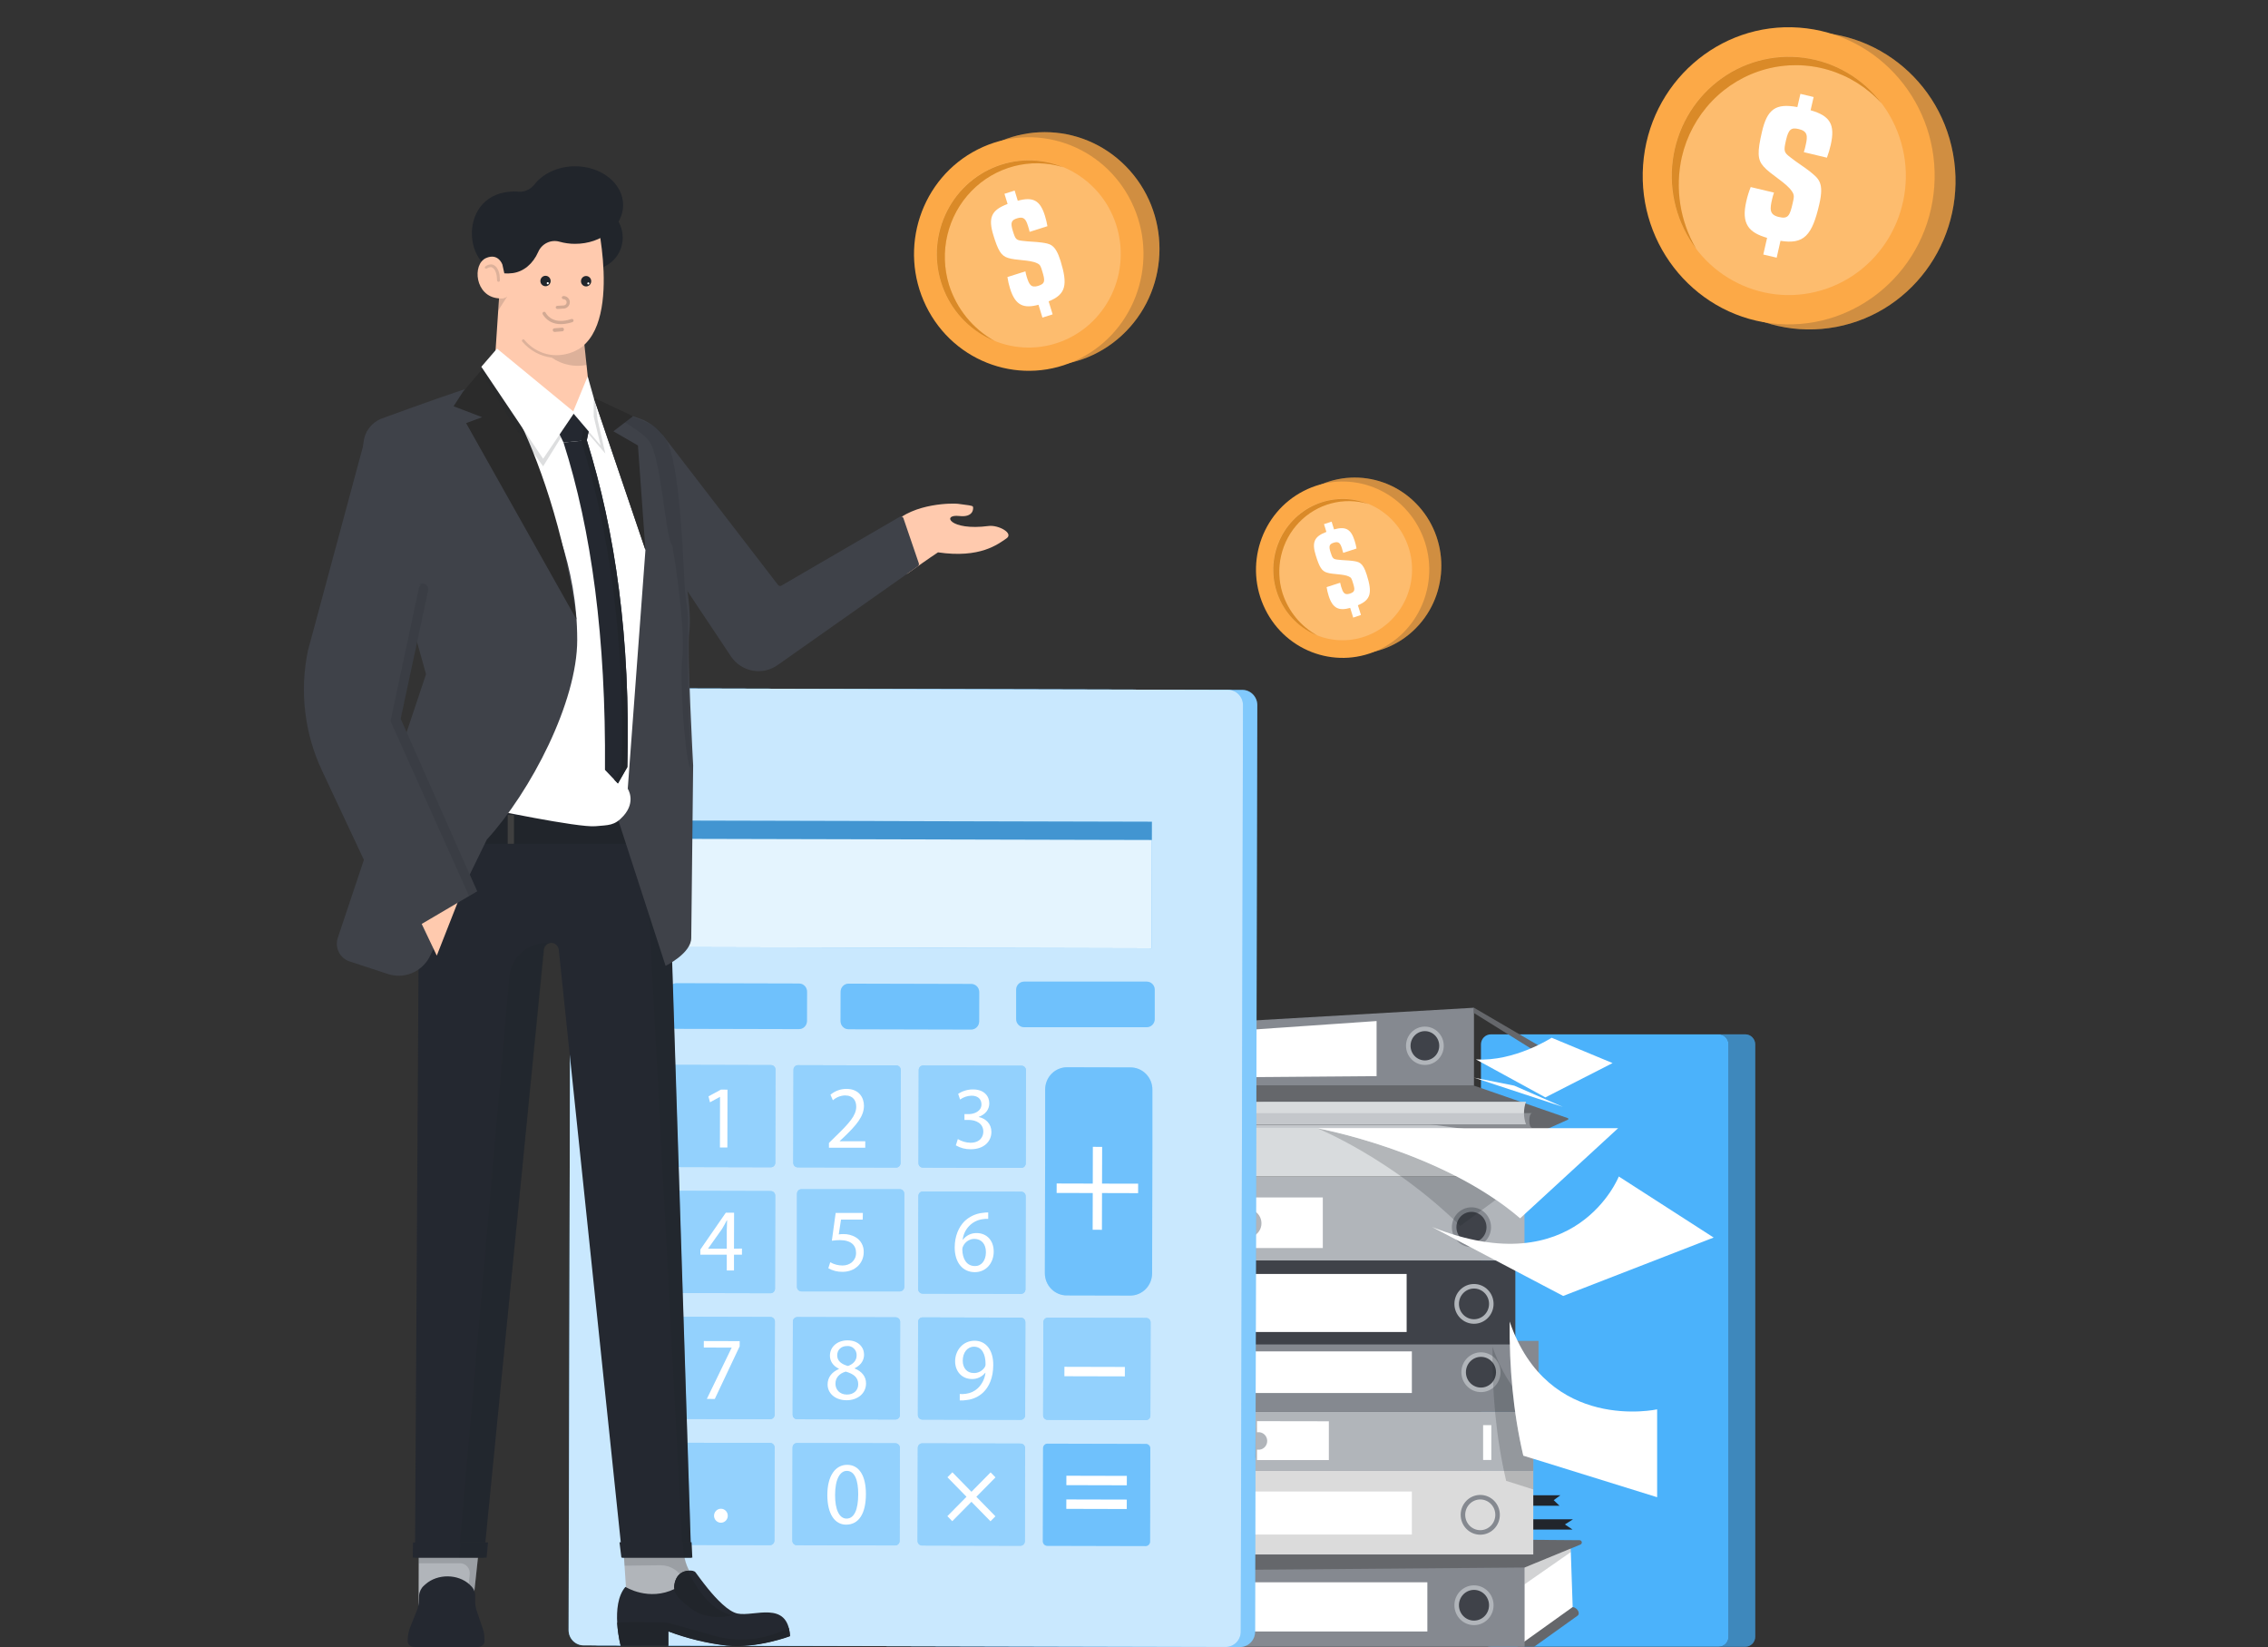 <svg width="500" height="363" viewBox="0 0 500 363" fill="none" xmlns="http://www.w3.org/2000/svg">
<rect x="0" y="0" width="500" height="363" fill="#333333" stroke="none"/>
<g clip-path="url(#clip0)">
<path d="M384.781 227.973H378.902C379.189 227.974 379.471 228.032 379.735 228.145C379.999 228.257 380.239 228.421 380.44 228.628C380.642 228.835 380.801 229.08 380.91 229.35C381.019 229.619 381.074 229.908 381.073 230.199V360.718C381.074 361.01 381.019 361.3 380.91 361.568C380.801 361.838 380.642 362.082 380.44 362.291C380.239 362.495 379.999 362.658 379.735 362.774C379.471 362.884 379.189 362.945 378.902 362.945H384.781C385.068 362.945 385.351 362.884 385.615 362.774C385.879 362.658 386.117 362.495 386.319 362.291C386.521 362.082 386.681 361.838 386.789 361.568C386.898 361.3 386.953 361.01 386.952 360.718V230.199C386.953 229.908 386.898 229.619 386.789 229.35C386.681 229.08 386.521 228.835 386.319 228.628C386.117 228.421 385.879 228.257 385.615 228.145C385.351 228.032 385.068 227.974 384.781 227.973Z" fill="#4BB2FB"/>
<path opacity="0.3" d="M384.781 227.973H378.902C379.189 227.974 379.471 228.032 379.735 228.145C379.999 228.257 380.239 228.421 380.44 228.628C380.642 228.835 380.801 229.08 380.91 229.35C381.019 229.619 381.074 229.908 381.073 230.199V360.718C381.074 361.01 381.019 361.3 380.91 361.568C380.801 361.838 380.642 362.082 380.44 362.291C380.239 362.495 379.999 362.658 379.735 362.774C379.471 362.884 379.189 362.945 378.902 362.945H384.781C385.068 362.945 385.351 362.884 385.615 362.774C385.879 362.658 386.117 362.495 386.319 362.291C386.521 362.082 386.681 361.838 386.789 361.568C386.898 361.3 386.953 361.01 386.952 360.718V230.199C386.953 229.908 386.898 229.619 386.789 229.35C386.681 229.08 386.521 228.835 386.319 228.628C386.117 228.421 385.879 228.257 385.615 228.145C385.351 228.032 385.068 227.974 384.781 227.973Z" fill="#21252B"/>
<path d="M328.657 227.973H378.902C379.189 227.974 379.472 228.032 379.736 228.145C379.999 228.257 380.239 228.421 380.44 228.628C380.642 228.835 380.801 229.08 380.91 229.35C381.019 229.619 381.074 229.908 381.073 230.199V360.718C381.074 361.01 381.019 361.3 380.91 361.568C380.801 361.838 380.642 362.082 380.44 362.291C380.239 362.495 379.999 362.658 379.736 362.774C379.472 362.884 379.189 362.945 378.902 362.945H328.657C328.372 362.945 328.087 362.884 327.825 362.774C327.561 362.658 327.321 362.495 327.12 362.291C326.919 362.082 326.76 361.838 326.651 361.568C326.543 361.3 326.489 361.01 326.49 360.718V230.199C326.489 229.908 326.543 229.619 326.651 229.35C326.76 229.08 326.919 228.835 327.12 228.628C327.321 228.421 327.561 228.257 327.825 228.145C328.087 228.032 328.372 227.974 328.657 227.973Z" fill="#4BB2FB"/>
<path d="M346.247 340.533L346.763 355.741L335.539 362.902L335.384 344.114L346.247 340.533Z" fill="white"/>
<path d="M334.465 362.953L346.71 354.193C347.709 354.309 348.558 355.647 347.696 356.163L338.206 362.953H334.465Z" fill="#65676B"/>
<path d="M336.111 344.639H257.952V362.953H336.111V344.639Z" fill="#858990"/>
<path d="M257.972 344.639L270.64 338.85L348.242 339.46C348.354 339.462 348.463 339.503 348.55 339.578C348.636 339.651 348.695 339.754 348.717 339.867C348.737 339.98 348.719 340.097 348.666 340.197C348.612 340.298 348.526 340.378 348.423 340.422L336.128 345.481L257.972 346.113V344.639Z" fill="#65676B"/>
<path d="M314.672 348.737H262.126V359.582H314.672V348.737Z" fill="white"/>
<path d="M324.954 357.68C327.062 357.68 328.771 355.941 328.771 353.796C328.771 351.652 327.062 349.912 324.954 349.912C322.846 349.912 321.137 351.652 321.137 353.796C321.137 355.941 322.846 357.68 324.954 357.68Z" fill="#3F4249" stroke="#B1B5BA" stroke-miterlimit="10"/>
<path opacity="0.2" d="M336.106 349.181L346.297 342.085V341.29L336.106 345.481V349.181Z" fill="#21252B"/>
<path d="M346.777 334.855L345.001 335.987L346.676 337.119H334.562V334.855H346.777Z" fill="#21252B"/>
<path d="M344.001 329.556L342.527 330.641L343.811 331.872H329.523V329.556H344.001Z" fill="#21252B"/>
<path d="M338.026 324.1H259.891V342.606H338.026V324.1Z" fill="#DBDBDB"/>
<path d="M311.257 328.727H266.03V338.209H311.257V328.727Z" fill="white"/>
<path d="M326.336 337.751C328.444 337.751 330.154 336.013 330.154 333.867C330.154 331.723 328.444 329.983 326.336 329.983C324.228 329.983 322.519 331.723 322.519 333.867C322.519 336.013 324.228 337.751 326.336 337.751Z" stroke="#858990" stroke-miterlimit="10"/>
<path d="M338.038 311.191H257.952V324.19H338.038V311.191Z" fill="#B1B5BA"/>
<path d="M328.772 314.101H326.964V321.779H328.772V314.101Z" fill="white"/>
<path d="M277.115 313.225V315.665H277.249C277.516 315.633 277.786 315.66 278.041 315.742C278.297 315.825 278.532 315.961 278.733 316.142C278.934 316.324 279.093 316.546 279.203 316.795C279.313 317.045 279.37 317.314 279.37 317.588C279.37 317.86 279.313 318.131 279.203 318.38C279.093 318.629 278.934 318.851 278.733 319.033C278.532 319.215 278.297 319.351 278.041 319.433C277.786 319.515 277.516 319.542 277.249 319.51H277.115V321.797H292.958V313.251L277.115 313.225Z" fill="white"/>
<path d="M270.621 315.254H269.653V320.818H270.621V315.254Z" fill="white" stroke="#21252B" stroke-miterlimit="10"/>
<path d="M273.063 315.254H272.097V320.818H273.063V315.254Z" fill="white" stroke="#21252B" stroke-miterlimit="10"/>
<path d="M276.304 315.254H275.338V320.818H276.304V315.254Z" fill="white" stroke="#21252B" stroke-miterlimit="10"/>
<path d="M339.181 295.535H260.966V311.191H339.181V295.535Z" fill="#858990"/>
<path d="M311.257 297.846H266.245V307.02H311.257V297.846Z" fill="white"/>
<path d="M334.07 277.807H255.935V296.313H334.07V277.807Z" fill="#3F4249"/>
<path d="M310.106 280.781H261.608V293.574H310.106V280.781Z" fill="white"/>
<path d="M324.954 291.262C327.062 291.262 328.771 289.523 328.771 287.379C328.771 285.233 327.062 283.494 324.954 283.494C322.846 283.494 321.137 285.233 321.137 287.379C321.137 289.523 322.846 291.262 324.954 291.262Z" fill="#3F4249" stroke="#B1B5BA" stroke-miterlimit="10"/>
<path d="M326.491 306.32C328.599 306.32 330.308 304.582 330.308 302.436C330.308 300.291 328.599 298.552 326.491 298.552C324.383 298.552 322.674 300.291 322.674 302.436C322.674 304.582 324.383 306.32 326.491 306.32Z" fill="#3F4249" stroke="#B1B5BA" stroke-miterlimit="10"/>
<path d="M336.086 259.3H257.952V277.807H336.086V259.3Z" fill="#B1B5BA"/>
<path d="M324.396 274.364C326.504 274.364 328.212 272.624 328.212 270.479C328.212 268.333 326.504 266.596 324.396 266.596C322.288 266.596 320.579 268.333 320.579 270.479C320.579 272.624 322.288 274.364 324.396 274.364Z" fill="#3F4249" stroke="#858990" stroke-miterlimit="10"/>
<path d="M276.268 263.921V266.767C276.813 267.008 277.277 267.406 277.603 267.912C277.928 268.418 278.101 269.009 278.101 269.614C278.101 270.219 277.928 270.811 277.603 271.316C277.277 271.822 276.813 272.221 276.268 272.462V275.069H291.623V263.921H276.268Z" fill="white"/>
<path d="M333.516 247.897H255.935V259.302H333.516V247.897Z" fill="#D8DBDD"/>
<path d="M268.091 241.62L258.227 239.274H324.953L345.646 246.44C345.679 246.454 345.708 246.477 345.729 246.508C345.75 246.538 345.76 246.574 345.76 246.61C345.76 246.648 345.75 246.684 345.729 246.714C345.708 246.745 345.679 246.768 345.646 246.781L336.975 250.675L268.091 241.62Z" fill="#65676B"/>
<path d="M336.413 247.794H258.227C259.025 246.414 259.188 244.803 258.227 242.833H336.413C335.833 244.435 335.833 246.193 336.413 247.794Z" fill="#D8DBDD"/>
<path opacity="0.5" d="M337.798 248.567H259.614C260.412 247.671 260.571 246.628 259.614 245.334H337.798C336.913 245.334 336.913 248.567 337.798 248.567Z" fill="#B1B5BA"/>
<path d="M258.227 225.956V239.274H324.949V222.106L258.227 225.956Z" fill="#858990"/>
<path d="M260.933 227.968V237.515L303.481 237.181V225.037L260.933 227.968Z" fill="white"/>
<path d="M314.129 234.215C316.151 234.215 317.79 232.547 317.79 230.489C317.79 228.432 316.151 226.763 314.129 226.763C312.107 226.763 310.468 228.432 310.468 230.489C310.468 232.547 312.107 234.215 314.129 234.215Z" fill="#3F4249" stroke="#B1B5BA" stroke-miterlimit="10"/>
<path d="M324.95 222.106V223.277L340.679 233.074V231.293L324.95 222.106Z" fill="#65676B"/>
<path d="M325.371 233.492L340.692 241.868L355.507 234.304L342.07 228.72C342.07 228.72 333.87 234.036 325.371 233.492Z" fill="white"/>
<path d="M324.95 237.513L344.547 243.961L333.823 239.274L324.95 237.513Z" fill="white"/>
<path d="M315.709 270.432L344.618 285.63L377.791 272.756L356.879 259.3C356.879 259.3 347.487 283.071 315.709 270.432Z" fill="white"/>
<path opacity="0.2" d="M290.355 248.653C290.355 248.653 306.689 255.212 321.944 270.193L329.775 264.415C312.655 252.695 290.355 248.653 290.355 248.653Z" fill="#21252B"/>
<path d="M356.733 248.653H290.355C290.355 248.653 317.774 253.618 335.125 268.518L356.733 248.653Z" fill="white"/>
<path opacity="0.2" d="M335.822 320.817C334.657 315.772 333.838 310.649 333.369 305.487C331.521 302.826 330.061 299.907 329.036 296.821C328.931 306.774 329.775 316.639 332.043 326.377L338.035 328.279V321.544L335.822 320.817Z" fill="#21252B"/>
<path d="M332.816 291.267C332.711 301.219 333.555 311.085 335.822 320.823L365.329 329.988V310.622C365.329 310.622 341.239 315.926 332.816 291.267Z" fill="white"/>
<path d="M312.16 138.429C319.618 130.84 319.618 118.536 312.16 110.946C304.702 103.357 292.61 103.357 285.152 110.946C277.695 118.536 277.695 130.84 285.152 138.429C292.61 146.018 304.702 146.018 312.16 138.429Z" fill="#FCA947"/>
<path opacity="0.2" d="M312.16 138.429C319.618 130.84 319.618 118.536 312.16 110.946C304.702 103.357 292.61 103.357 285.152 110.946C277.695 118.536 277.695 130.84 285.152 138.429C292.61 146.018 304.702 146.018 312.16 138.429Z" fill="#21252B"/>
<path d="M304.592 142.915C314.009 138.082 317.794 126.396 313.045 116.812C308.297 107.229 296.812 103.378 287.396 108.211C277.978 113.043 274.193 124.729 278.941 134.312C283.691 143.894 295.174 147.747 304.592 142.915Z" fill="#FCA947"/>
<path d="M308.198 134.935C313.304 128.071 311.977 118.295 305.231 113.098C298.487 107.902 288.88 109.253 283.773 116.117C278.666 122.98 279.994 132.757 286.739 137.953C293.484 143.15 303.091 141.797 308.198 134.935Z" fill="#FCA947"/>
<g opacity="0.5">
<path opacity="0.5" d="M308.198 134.935C313.304 128.071 311.977 118.295 305.231 113.098C298.487 107.902 288.88 109.253 283.773 116.117C278.666 122.98 279.994 132.757 286.739 137.953C293.484 143.15 303.091 141.797 308.198 134.935Z" fill="#FFF2E2"/>
</g>
<path d="M282.747 130.761C281.903 128.066 281.795 125.188 282.436 122.437C283.076 119.684 284.44 117.162 286.381 115.138C288.323 113.114 290.768 111.666 293.457 110.948C296.144 110.23 298.973 110.27 301.642 111.063C299.77 110.311 297.773 109.942 295.763 109.976C293.751 110.011 291.767 110.448 289.921 111.263C288.076 112.077 286.408 113.254 285.01 114.725C283.612 116.197 282.512 117.933 281.774 119.837C281.035 121.741 280.673 123.774 280.707 125.82C280.74 127.866 281.17 129.886 281.971 131.763C282.772 133.64 283.927 135.338 285.373 136.761C286.818 138.184 288.526 139.302 290.396 140.055C286.772 138.066 284.035 134.74 282.747 130.761Z" fill="#FCA947"/>
<path opacity="0.5" d="M282.747 130.761C281.903 128.066 281.795 125.188 282.436 122.437C283.076 119.684 284.44 117.162 286.381 115.138C288.323 113.114 290.768 111.666 293.457 110.948C296.144 110.23 298.973 110.27 301.642 111.063C299.77 110.311 297.773 109.942 295.763 109.976C293.751 110.011 291.767 110.448 289.921 111.263C288.076 112.077 286.408 113.254 285.01 114.725C283.612 116.197 282.512 117.933 281.774 119.837C281.035 121.741 280.673 123.774 280.707 125.82C280.74 127.866 281.17 129.886 281.971 131.763C282.772 133.64 283.927 135.338 285.373 136.761C286.818 138.184 288.526 139.302 290.396 140.055C286.772 138.066 284.035 134.74 282.747 130.761Z" fill="#B86D0A"/>
<path d="M298.328 136.123L297.661 133.986C295.259 134.645 293.819 134.209 292.911 131.307C292.713 130.685 292.563 130.048 292.463 129.402L295.449 128.436C295.5 128.725 295.571 129.01 295.658 129.29C296.052 130.551 296.359 131.235 297.569 130.841C298.778 130.448 298.749 129.987 298.24 128.363C297.992 127.573 297.909 127.299 297.358 127.056C296.204 126.492 293.819 126.628 292.53 126.201C291.383 125.846 290.879 124.988 290.082 122.445C289.167 119.518 289.716 118.254 292.416 117.228L291.887 115.519L293.567 114.972L294.096 116.681C296.657 115.972 297.829 116.587 298.644 119.185C298.822 119.744 298.962 120.316 299.063 120.894L296.124 121.851C296.052 121.535 295.964 121.222 295.859 120.916C295.503 119.766 295.158 119.241 294.029 119.608C293.063 119.924 292.895 120.339 293.328 121.706C293.76 123.073 293.894 123.24 294.936 123.351C296.078 123.496 297.14 123.484 298.127 123.612C299.525 123.825 300.42 123.834 301.301 126.654C302.562 130.619 302.246 132.209 299.357 133.401L300.033 135.537L298.328 136.123Z" fill="white"/>
<path d="M404.807 72.053C422.282 68.748 433.814 51.654 430.563 33.873C427.317 16.092 410.52 4.356 393.045 7.661C375.572 10.967 364.04 28.061 367.287 45.842C370.535 63.623 387.334 75.358 404.807 72.053Z" fill="#FCA947"/>
<path opacity="0.2" d="M404.807 72.053C422.282 68.748 433.814 51.654 430.563 33.873C427.317 16.092 410.52 4.356 393.045 7.661C375.572 10.967 364.04 28.061 367.287 45.842C370.535 63.623 387.334 75.358 404.807 72.053Z" fill="#21252B"/>
<path d="M426.425 41.113C427.707 23.074 414.378 7.392 396.652 6.087C378.925 4.781 363.514 18.346 362.231 36.385C360.948 54.423 374.278 70.105 392.006 71.411C409.731 72.716 425.142 59.151 426.425 41.113Z" fill="#FCA947"/>
<path d="M403.997 63.125C417.218 57.7 423.614 42.396 418.284 28.943C412.953 15.489 397.913 8.98 384.693 14.405C371.472 19.83 365.076 35.133 370.407 48.587C375.737 62.041 390.776 68.549 403.997 63.125Z" fill="#FCA947"/>
<g opacity="0.5">
<path opacity="0.5" d="M403.997 63.125C417.218 57.7 423.614 42.396 418.284 28.943C412.953 15.489 397.913 8.98 384.693 14.405C371.472 19.83 365.076 35.133 370.407 48.587C375.737 62.041 390.776 68.549 403.997 63.125Z" fill="#FFF2E2"/>
</g>
<path d="M370.765 34.625C371.836 29.987 374.125 25.733 377.389 22.317C380.652 18.903 384.769 16.456 389.294 15.238C393.82 14.02 398.587 14.079 403.083 15.407C407.578 16.735 411.635 19.282 414.817 22.776C412.751 20.042 410.177 17.749 407.241 16.028C404.304 14.306 401.063 13.19 397.704 12.743C394.344 12.296 390.931 12.527 387.658 13.423C384.386 14.318 381.318 15.861 378.632 17.963C375.945 20.064 373.692 22.684 372.001 25.672C370.309 28.66 369.212 31.957 368.773 35.376C368.333 38.796 368.561 42.269 369.441 45.599C370.32 48.929 371.837 52.05 373.902 54.784C370.358 48.721 369.235 41.505 370.765 34.625Z" fill="#FCA947"/>
<path opacity="0.5" d="M370.765 34.625C371.836 29.987 374.125 25.733 377.389 22.317C380.652 18.903 384.769 16.456 389.294 15.238C393.82 14.02 398.587 14.079 403.083 15.407C407.578 16.735 411.635 19.282 414.817 22.776C412.751 20.042 410.177 17.749 407.241 16.028C404.304 14.306 401.063 13.19 397.704 12.743C394.344 12.296 390.931 12.527 387.658 13.423C384.386 14.318 381.318 15.861 378.632 17.963C375.945 20.064 373.692 22.684 372.001 25.672C370.309 28.66 369.212 31.957 368.773 35.376C368.333 38.796 368.561 42.269 369.441 45.599C370.32 48.929 371.837 52.05 373.902 54.784C370.358 48.721 369.235 41.505 370.765 34.625Z" fill="#B86D0A"/>
<path d="M388.733 56.096L389.573 52.425C385.545 51.263 383.833 49.366 384.987 44.371C385.228 43.298 385.553 42.247 385.957 41.226L391.096 42.453C390.926 42.923 390.785 43.404 390.677 43.893C390.177 46.059 390.034 47.311 392.117 47.815C394.199 48.319 394.56 47.601 395.203 44.824C395.518 43.457 395.623 42.987 395.035 42.149C393.847 40.325 390.278 38.428 388.778 36.676C387.418 35.159 387.418 33.471 388.43 29.091C389.593 24.049 391.466 22.708 396.244 23.601L396.916 20.687L399.831 21.383L399.159 24.301C403.467 25.528 404.617 27.446 403.601 31.924C403.385 32.886 403.104 33.831 402.761 34.753L397.669 33.535C397.839 33.012 397.979 32.48 398.088 31.941C398.545 29.967 398.507 28.908 396.556 28.446C394.876 28.044 394.296 28.502 393.751 30.856C393.184 33.304 393.267 33.574 394.678 34.654C396.207 35.868 397.752 36.791 399.07 37.842C400.914 39.376 402.195 40.179 401.074 45.033C399.499 51.87 397.714 53.917 392.524 53.075L391.685 56.792L388.733 56.096Z" fill="white"/>
<path d="M248.212 73.057C258.088 63.007 258.088 46.712 248.212 36.662C238.335 26.611 222.322 26.611 212.445 36.662C202.569 46.712 202.569 63.007 212.445 73.057C222.322 83.108 238.335 83.108 248.212 73.057Z" fill="#FCA947"/>
<path opacity="0.2" d="M248.212 73.057C258.088 63.007 258.088 46.712 248.212 36.662C238.335 26.611 222.322 26.611 212.445 36.662C202.569 46.712 202.569 63.007 212.445 73.057C222.322 83.108 238.335 83.108 248.212 73.057Z" fill="#21252B"/>
<path d="M238.055 79.033C250.562 72.706 255.662 57.26 249.444 44.532C243.228 31.804 228.048 26.615 215.54 32.941C203.033 39.268 197.933 54.715 204.15 67.442C210.367 80.17 225.546 85.359 238.055 79.033Z" fill="#FCA947"/>
<path d="M242.896 68.517C249.71 59.468 248.024 46.511 239.131 39.577C230.238 32.644 217.505 34.358 210.691 43.408C203.877 52.457 205.562 65.414 214.455 72.348C223.349 79.282 236.081 77.567 242.896 68.517Z" fill="#FCA947"/>
<g opacity="0.5">
<path opacity="0.5" d="M242.896 68.518C249.71 59.468 248.024 46.512 239.131 39.578C230.238 32.644 217.505 34.359 210.691 43.408C203.877 52.458 205.562 65.415 214.455 72.349C223.349 79.282 236.081 77.568 242.896 68.518Z" fill="#FFF2E2"/>
</g>
<path d="M209.217 62.779C208.121 59.205 208 55.395 208.867 51.757C209.735 48.119 211.559 44.789 214.143 42.124C216.727 39.46 219.975 37.56 223.538 36.629C227.102 35.698 230.847 35.77 234.373 36.838C231.902 35.828 229.258 35.323 226.595 35.353C223.932 35.382 221.3 35.945 218.85 37.009C216.401 38.074 214.181 39.619 212.318 41.556C210.455 43.493 208.986 45.785 207.993 48.3C207.001 50.815 206.504 53.505 206.533 56.215C206.562 58.925 207.116 61.604 208.161 64.096C209.207 66.589 210.725 68.847 212.63 70.743C214.533 72.639 216.785 74.135 219.257 75.144C214.48 72.479 210.886 68.055 209.213 62.779H209.217Z" fill="#FCA947"/>
<path opacity="0.5" d="M209.217 62.779C208.121 59.205 208 55.395 208.867 51.757C209.735 48.119 211.559 44.789 214.143 42.124C216.727 39.46 219.975 37.56 223.538 36.629C227.102 35.698 230.847 35.77 234.373 36.838C231.902 35.828 229.258 35.323 226.595 35.353C223.932 35.382 221.3 35.945 218.85 37.009C216.401 38.074 214.181 39.619 212.318 41.556C210.455 43.493 208.986 45.785 207.993 48.3C207.001 50.815 206.504 53.505 206.533 56.215C206.562 58.925 207.116 61.604 208.161 64.096C209.207 66.589 210.725 68.847 212.63 70.743C214.533 72.639 216.785 74.135 219.257 75.144C214.48 72.479 210.886 68.055 209.213 62.779H209.217Z" fill="#B86D0A"/>
<path d="M229.813 70L228.944 67.171C225.761 68.026 223.854 67.432 222.674 63.586C222.417 62.761 222.223 61.917 222.094 61.061L226.059 59.805C226.127 60.192 226.218 60.574 226.332 60.95C226.845 62.621 227.242 63.514 228.851 63.018C230.459 62.522 230.421 61.881 229.762 59.741C229.439 58.69 229.343 58.326 228.604 58.002C227.079 57.249 223.922 57.416 222.217 56.844C220.701 56.369 220.037 55.224 219 51.849C217.808 47.965 218.551 46.294 222.132 44.956L221.44 42.713L223.686 41.995L224.375 44.243C227.772 43.324 229.317 44.149 230.376 47.593C230.606 48.333 230.785 49.088 230.913 49.853L226.991 51.101C226.896 50.681 226.781 50.266 226.646 49.858C226.176 48.332 225.732 47.64 224.233 48.114C222.947 48.52 222.725 49.071 223.283 50.887C223.863 52.772 224.027 52.921 225.383 53.079C226.89 53.276 228.297 53.267 229.607 53.451C231.458 53.737 232.639 53.759 233.806 57.497C235.423 62.762 235.02 64.881 231.182 66.419L232.063 69.286L229.813 70Z" fill="white"/>
<path d="M273.884 152.053L132.319 151.701C130.492 151.696 129.007 153.2 129.003 155.059L128.512 359.275C128.508 361.133 129.986 362.642 131.813 362.649L273.378 363C275.205 363.004 276.689 361.5 276.694 359.642L277.184 155.428C277.189 153.568 275.712 152.057 273.884 152.053Z" fill="#4BB2FB"/>
<path opacity="0.3" d="M273.884 152.053L132.319 151.701C130.492 151.696 129.007 153.2 129.003 155.059L128.512 359.275C128.508 361.133 129.986 362.642 131.813 362.649L273.378 363C275.205 363.004 276.689 361.5 276.694 359.642L277.184 155.428C277.189 153.568 275.712 152.057 273.884 152.053Z" fill="white"/>
<path d="M270.727 152.044L129.163 151.692C127.335 151.688 125.851 153.192 125.846 155.051L125.355 359.266C125.351 361.124 126.829 362.637 128.656 362.642L270.221 362.991C272.048 362.996 273.533 361.491 273.537 359.633L274.028 155.42C274.032 153.56 272.555 152.049 270.727 152.044Z" fill="#4BB2FB"/>
<path opacity="0.7" d="M270.727 152.044L129.163 151.692C127.335 151.688 125.851 153.192 125.846 155.051L125.355 359.266C125.351 361.124 126.829 362.637 128.656 362.642L270.221 362.991C272.048 362.996 273.533 361.491 273.537 359.633L274.028 155.42C274.032 153.56 272.555 152.049 270.727 152.044Z" fill="white"/>
<path d="M253.929 181.128L147.455 180.862L147.388 208.743L253.862 209.008L253.929 181.128Z" fill="#4BB2FB"/>
<path opacity="0.85" d="M253.929 181.128L147.455 180.862L147.388 208.743L253.862 209.008L253.929 181.128Z" fill="white"/>
<path d="M150.284 184.876L253.932 185.128L253.941 181.116L147.467 180.856L147.404 208.736L150.23 208.745L150.284 184.876Z" fill="#4BB2FB"/>
<path opacity="0.2" d="M150.284 184.876L253.932 185.128L253.941 181.116L147.467 180.856L147.404 208.736L150.23 208.745L150.284 184.876Z" fill="#21252B"/>
<path d="M176.161 216.77L149.129 216.703C148.157 216.701 147.367 217.501 147.365 218.489L147.349 224.954C147.347 225.943 148.133 226.747 149.104 226.749L176.137 226.816C177.109 226.819 177.899 226.019 177.901 225.03L177.917 218.565C177.919 217.576 177.133 216.773 176.161 216.77Z" fill="#4BB2FB"/>
<path d="M214.12 216.865L187.088 216.797C186.116 216.796 185.327 217.594 185.324 218.583L185.309 225.048C185.306 226.037 186.092 226.84 187.064 226.843L214.096 226.91C215.068 226.912 215.858 226.114 215.861 225.125L215.876 218.659C215.879 217.67 215.093 216.868 214.12 216.865Z" fill="#4BB2FB"/>
<path d="M252.812 216.35H225.779C224.806 216.35 224.02 217.151 224.02 218.14V224.606C224.02 225.595 224.806 226.396 225.779 226.396H252.812C253.783 226.396 254.571 225.595 254.571 224.606V218.14C254.571 217.151 253.783 216.35 252.812 216.35Z" fill="#4BB2FB"/>
<path opacity="0.2" d="M176.161 216.77L149.129 216.703C148.157 216.701 147.367 217.501 147.365 218.489L147.349 224.954C147.347 225.943 148.133 226.747 149.104 226.749L176.137 226.816C177.109 226.819 177.899 226.019 177.901 225.03L177.917 218.565C177.919 217.576 177.133 216.773 176.161 216.77Z" fill="white"/>
<path opacity="0.2" d="M214.12 216.865L187.088 216.797C186.116 216.796 185.327 217.594 185.324 218.583L185.309 225.048C185.306 226.037 186.092 226.84 187.064 226.843L214.096 226.91C215.068 226.912 215.858 226.114 215.861 225.125L215.876 218.659C215.879 217.67 215.093 216.868 214.12 216.865Z" fill="white"/>
<path opacity="0.2" d="M252.812 216.35H225.779C224.806 216.35 224.02 217.151 224.02 218.14V224.606C224.02 225.595 224.806 226.396 225.779 226.396H252.812C253.783 226.396 254.571 225.595 254.571 224.606V218.14C254.571 217.151 253.783 216.35 252.812 216.35Z" fill="white"/>
<path d="M169.991 234.752L148.295 234.698C147.757 234.697 147.32 235.14 147.319 235.687L147.269 256.222C147.268 256.771 147.703 257.215 148.241 257.216L169.937 257.27C170.475 257.272 170.912 256.83 170.914 256.281L170.963 235.746C170.964 235.199 170.529 234.755 169.991 234.752Z" fill="#4BB2FB"/>
<path opacity="0.4" d="M169.991 234.752L148.295 234.698C147.757 234.697 147.32 235.14 147.319 235.687L147.269 256.222C147.268 256.771 147.703 257.215 148.241 257.216L169.937 257.27C170.475 257.272 170.912 256.83 170.914 256.281L170.963 235.746C170.964 235.199 170.529 234.755 169.991 234.752Z" fill="white"/>
<path d="M197.604 234.822L175.908 234.766C175.37 234.765 174.933 235.208 174.931 235.756L174.882 256.292C174.881 256.839 175.316 257.284 175.854 257.286L197.55 257.338C198.088 257.341 198.525 256.898 198.526 256.351L198.576 235.814C198.577 235.267 198.142 234.823 197.604 234.822Z" fill="#4BB2FB"/>
<path opacity="0.4" d="M197.604 234.822L175.908 234.766C175.37 234.765 174.933 235.208 174.931 235.756L174.882 256.292C174.881 256.839 175.316 257.284 175.854 257.286L197.55 257.338C198.088 257.341 198.525 256.898 198.526 256.351L198.576 235.814C198.577 235.267 198.142 234.823 197.604 234.822Z" fill="white"/>
<path d="M225.212 234.886L203.516 234.832C202.978 234.831 202.541 235.272 202.539 235.821L202.491 256.356C202.489 256.903 202.924 257.347 203.462 257.348L225.159 257.404C225.695 257.405 226.134 256.962 226.135 256.414L226.184 235.88C226.185 235.331 225.75 234.887 225.212 234.886Z" fill="#4BB2FB"/>
<path opacity="0.4" d="M225.212 234.886L203.516 234.832C202.978 234.831 202.541 235.272 202.539 235.821L202.491 256.356C202.489 256.903 202.924 257.347 203.462 257.348L225.159 257.404C225.695 257.405 226.134 256.962 226.135 256.414L226.184 235.88C226.185 235.331 225.75 234.887 225.212 234.886Z" fill="white"/>
<path d="M169.93 262.514L148.234 262.46C147.696 262.458 147.258 262.9 147.257 263.448L147.208 283.984C147.207 284.531 147.642 284.976 148.18 284.978L169.876 285.031C170.414 285.033 170.851 284.59 170.853 284.043L170.902 263.507C170.903 262.959 170.468 262.515 169.93 262.514Z" fill="#4BB2FB"/>
<path opacity="0.4" d="M169.93 262.514L148.234 262.46C147.696 262.458 147.258 262.9 147.257 263.448L147.208 283.984C147.207 284.531 147.642 284.976 148.18 284.978L169.876 285.031C170.414 285.033 170.851 284.59 170.853 284.043L170.902 263.507C170.903 262.959 170.468 262.515 169.93 262.514Z" fill="white"/>
<path d="M198.376 262.104H176.679C176.141 262.104 175.705 262.548 175.705 263.095V283.632C175.705 284.179 176.141 284.623 176.679 284.623H198.376C198.914 284.623 199.35 284.179 199.35 283.632V263.095C199.35 262.548 198.914 262.104 198.376 262.104Z" fill="#4BB2FB"/>
<path opacity="0.4" d="M198.376 262.104H176.679C176.141 262.104 175.705 262.548 175.705 263.095V283.632C175.705 284.179 176.141 284.623 176.679 284.623H198.376C198.914 284.623 199.35 284.179 199.35 283.632V263.095C199.35 262.548 198.914 262.104 198.376 262.104Z" fill="white"/>
<path d="M225.146 262.65L203.449 262.596C202.913 262.594 202.474 263.037 202.473 263.586L202.424 284.121C202.423 284.668 202.858 285.114 203.396 285.115L225.092 285.168C225.63 285.169 226.068 284.727 226.069 284.18L226.117 263.643C226.119 263.096 225.684 262.652 225.146 262.65Z" fill="#4BB2FB"/>
<path opacity="0.4" d="M225.146 262.65L203.449 262.596C202.913 262.594 202.474 263.037 202.473 263.586L202.424 284.121C202.423 284.668 202.858 285.114 203.396 285.115L225.092 285.168C225.63 285.169 226.068 284.727 226.069 284.18L226.117 263.643C226.119 263.096 225.684 262.652 225.146 262.65Z" fill="white"/>
<path d="M249.251 235.258L235.244 235.224C234.611 235.222 233.985 235.347 233.4 235.592C232.814 235.836 232.282 236.196 231.834 236.65C231.385 237.104 231.029 237.643 230.787 238.237C230.542 238.831 230.417 239.469 230.414 240.112V247.085V252.828L230.347 280.602C230.346 281.901 230.85 283.148 231.75 284.068C232.651 284.989 233.875 285.508 235.152 285.512L249.163 285.545C249.796 285.548 250.422 285.422 251.007 285.177C251.592 284.933 252.123 284.573 252.572 284.12C253.021 283.665 253.376 283.126 253.62 282.531C253.864 281.938 253.99 281.301 253.993 280.658L254.054 252.883V247.141V240.171C254.057 239.528 253.933 238.89 253.693 238.295C253.453 237.699 253.1 237.159 252.654 236.703C252.207 236.246 251.678 235.884 251.093 235.636C250.509 235.388 249.884 235.259 249.251 235.258Z" fill="#4BB2FB"/>
<path opacity="0.2" d="M249.251 235.258L235.244 235.224C234.611 235.222 233.985 235.347 233.4 235.592C232.814 235.836 232.282 236.196 231.834 236.65C231.385 237.104 231.029 237.643 230.787 238.237C230.542 238.831 230.417 239.469 230.414 240.112V247.085V252.828L230.347 280.602C230.346 281.901 230.85 283.148 231.75 284.068C232.651 284.989 233.875 285.508 235.152 285.512L249.163 285.545C249.796 285.548 250.422 285.422 251.007 285.177C251.592 284.933 252.123 284.573 252.572 284.12C253.021 283.665 253.376 283.126 253.62 282.531C253.864 281.938 253.99 281.301 253.993 280.658L254.054 252.883V247.141V240.171C254.057 239.528 253.933 238.89 253.693 238.295C253.453 237.699 253.1 237.159 252.654 236.703C252.207 236.246 251.678 235.884 251.093 235.636C250.509 235.388 249.884 235.259 249.251 235.258Z" fill="white"/>
<path d="M169.859 290.27L148.163 290.216C147.625 290.214 147.187 290.657 147.186 291.205L147.137 311.74C147.135 312.288 147.571 312.732 148.108 312.734L169.805 312.788C170.343 312.789 170.78 312.346 170.781 311.799L170.83 291.264C170.832 290.715 170.397 290.271 169.859 290.27Z" fill="#4BB2FB"/>
<path opacity="0.4" d="M169.859 290.27L148.163 290.216C147.625 290.214 147.187 290.657 147.186 291.205L147.137 311.74C147.135 312.288 147.571 312.732 148.108 312.734L169.805 312.788C170.343 312.789 170.78 312.346 170.781 311.799L170.83 291.264C170.832 290.715 170.397 290.271 169.859 290.27Z" fill="white"/>
<path d="M197.471 290.338L175.775 290.284C175.237 290.282 174.799 290.725 174.798 291.273L174.749 311.808C174.748 312.356 175.183 312.8 175.721 312.802L197.416 312.856C197.954 312.857 198.391 312.415 198.394 311.867L198.443 291.332C198.444 290.785 198.009 290.339 197.471 290.338Z" fill="#4BB2FB"/>
<path opacity="0.4" d="M197.471 290.338L175.775 290.284C175.237 290.282 174.799 290.725 174.798 291.273L174.749 311.808C174.748 312.356 175.183 312.8 175.721 312.802L197.416 312.856C197.954 312.857 198.391 312.415 198.394 311.867L198.443 291.332C198.444 290.785 198.009 290.339 197.471 290.338Z" fill="white"/>
<path d="M225.079 290.411L203.382 290.357C202.844 290.356 202.407 290.799 202.406 291.346L202.357 311.881C202.356 312.429 202.79 312.874 203.328 312.875L225.025 312.929C225.563 312.93 226 312.488 226.001 311.94L226.05 291.405C226.052 290.858 225.617 290.412 225.079 290.411Z" fill="#4BB2FB"/>
<path opacity="0.4" d="M225.079 290.411L203.382 290.357C202.844 290.356 202.407 290.799 202.406 291.346L202.357 311.881C202.356 312.429 202.79 312.874 203.328 312.875L225.025 312.929C225.563 312.93 226 312.488 226.001 311.94L226.05 291.405C226.052 290.858 225.617 290.412 225.079 290.411Z" fill="white"/>
<path d="M252.688 290.475L230.992 290.421C230.454 290.42 230.016 290.863 230.015 291.41L229.967 311.945C229.966 312.493 230.4 312.938 230.938 312.939L252.635 312.993C253.171 312.994 253.61 312.551 253.611 312.004L253.66 291.469C253.661 290.922 253.226 290.476 252.688 290.475Z" fill="#4BB2FB"/>
<path opacity="0.4" d="M252.688 290.475L230.992 290.421C230.454 290.42 230.016 290.863 230.015 291.41L229.967 311.945C229.966 312.493 230.4 312.938 230.938 312.939L252.635 312.993C253.171 312.994 253.61 312.551 253.611 312.004L253.66 291.469C253.661 290.922 253.226 290.476 252.688 290.475Z" fill="white"/>
<path d="M169.797 318.03L148.101 317.976C147.563 317.974 147.126 318.417 147.124 318.964L147.075 339.501C147.073 340.048 147.509 340.492 148.047 340.494L169.743 340.549C170.281 340.55 170.718 340.107 170.719 339.559L170.769 319.023C170.77 318.476 170.335 318.031 169.797 318.03Z" fill="#4BB2FB"/>
<path opacity="0.4" d="M169.797 318.03L148.101 317.976C147.563 317.974 147.126 318.417 147.124 318.964L147.075 339.501C147.073 340.048 147.509 340.492 148.047 340.494L169.743 340.549C170.281 340.55 170.718 340.107 170.719 339.559L170.769 319.023C170.77 318.476 170.335 318.031 169.797 318.03Z" fill="white"/>
<path d="M197.403 318.099L175.708 318.045C175.17 318.044 174.732 318.487 174.731 319.034L174.682 339.569C174.68 340.116 175.115 340.562 175.654 340.563L197.35 340.617C197.887 340.618 198.325 340.175 198.327 339.628L198.376 319.093C198.377 318.544 197.941 318.1 197.403 318.099Z" fill="#4BB2FB"/>
<path opacity="0.4" d="M197.403 318.099L175.708 318.045C175.17 318.044 174.732 318.487 174.731 319.034L174.682 339.569C174.68 340.116 175.115 340.562 175.654 340.563L197.35 340.617C197.887 340.618 198.325 340.175 198.327 339.628L198.376 319.093C198.377 318.544 197.941 318.1 197.403 318.099Z" fill="white"/>
<path d="M225.012 318.167L203.316 318.113C202.778 318.112 202.341 318.555 202.339 319.102L202.29 339.637C202.289 340.185 202.723 340.63 203.261 340.631L224.958 340.685C225.496 340.686 225.933 340.245 225.934 339.696L225.983 319.161C225.985 318.614 225.55 318.168 225.012 318.167Z" fill="#4BB2FB"/>
<path opacity="0.4" d="M225.012 318.167L203.316 318.113C202.778 318.112 202.341 318.555 202.339 319.102L202.29 339.637C202.289 340.185 202.723 340.63 203.261 340.631L224.958 340.685C225.496 340.686 225.933 340.245 225.934 339.696L225.983 319.161C225.985 318.614 225.55 318.168 225.012 318.167Z" fill="white"/>
<path d="M252.625 318.236L230.928 318.182C230.391 318.181 229.954 318.624 229.953 319.171L229.902 339.706C229.901 340.255 230.337 340.699 230.875 340.7L252.57 340.754C253.108 340.756 253.547 340.313 253.548 339.766L253.597 319.23C253.598 318.682 253.163 318.238 252.625 318.236Z" fill="#4BB2FB"/>
<path opacity="0.2" d="M252.625 318.236L230.928 318.182C230.391 318.181 229.954 318.624 229.953 319.171L229.902 339.706C229.901 340.255 230.337 340.699 230.875 340.7L252.57 340.754C253.108 340.756 253.547 340.313 253.548 339.766L253.597 319.23C253.598 318.682 253.163 318.238 252.625 318.236Z" fill="white"/>
<path d="M163.07 295.587L163.066 296.724L157.582 308.329L155.827 308.324L161.29 297.053V297.014L155.159 297.001V295.566L163.07 295.587Z" fill="white"/>
<path d="M188.419 301.615V301.556C189.964 300.813 190.485 299.658 190.489 298.565C190.489 296.976 189.28 295.42 186.849 295.415C184.652 295.415 182.969 296.779 182.965 298.804C182.965 299.902 183.556 301 184.946 301.672V301.731C183.405 302.393 182.456 303.53 182.452 305.149C182.452 307.013 184.027 308.606 186.651 308.615C189.045 308.615 190.917 307.132 190.926 304.914C190.938 303.368 189.977 302.248 188.419 301.615ZM184.569 298.701C184.569 297.604 185.345 296.664 186.752 296.664C187.03 296.642 187.308 296.68 187.569 296.778C187.83 296.874 188.068 297.027 188.267 297.225C188.466 297.422 188.621 297.66 188.722 297.925C188.822 298.188 188.867 298.47 188.851 298.753C188.851 299.911 188.012 300.693 186.937 301.061C185.509 300.668 184.564 299.975 184.569 298.701ZM186.706 307.363C185.106 307.363 184.144 306.218 184.186 304.923C184.186 303.705 184.984 302.727 186.45 302.3C188.129 302.79 189.208 303.539 189.204 305.09C189.217 306.405 188.23 307.367 186.706 307.363Z" fill="white"/>
<path d="M186.769 322.848C184.221 322.848 182.403 325.194 182.394 329.47C182.386 333.748 184.074 336.03 186.526 336.034C189.301 336.034 190.889 333.65 190.897 329.312C190.91 325.253 189.411 322.852 186.769 322.848ZM186.623 334.701C185.081 334.701 184.082 332.812 184.103 329.492C184.103 326.018 185.195 324.177 186.681 324.181C188.436 324.181 189.222 326.25 189.201 329.389C189.192 332.646 188.361 334.704 186.623 334.701Z" fill="white"/>
<path d="M214.855 295.497C212.29 295.497 210.569 297.607 210.565 300.022C210.565 302.197 212.001 303.927 214.259 303.936C214.82 303.95 215.374 303.836 215.885 303.598C216.394 303.362 216.843 303.009 217.199 302.568H217.257C217.102 303.864 216.509 305.063 215.578 305.961C214.85 306.64 213.933 307.069 212.953 307.187C212.5 307.254 212.041 307.272 211.585 307.243V308.658C212.107 308.68 212.63 308.649 213.146 308.564C214.514 308.416 215.796 307.817 216.795 306.855C218.034 305.641 218.963 303.679 218.971 300.872C219 297.625 217.422 295.501 214.855 295.497ZM217.119 301.292C216.857 301.714 216.491 302.058 216.056 302.292C215.623 302.524 215.137 302.639 214.646 302.619C213.181 302.619 212.24 301.496 212.245 299.906C212.245 298.099 213.273 296.809 214.718 296.812C216.493 296.812 217.279 298.488 217.274 300.659C217.285 300.881 217.231 301.1 217.119 301.292Z" fill="white"/>
<path d="M161.815 275.209L161.836 267.283H160.009L154.399 275.401V276.538H160.224V280.012H161.815V276.538H163.57V275.184L161.815 275.209ZM160.224 270.936V275.209H156.117V275.172L159.191 270.839C159.539 270.253 159.85 269.702 160.236 268.959H160.295C160.257 269.612 160.236 270.279 160.232 270.949L160.224 270.936Z" fill="white"/>
<path d="M190.191 268.8H185.409L184.909 272.064C185.247 272.013 185.588 271.988 185.93 271.992C186.874 271.973 187.807 272.212 188.629 272.684C189.192 273.014 189.656 273.494 189.97 274.072C190.285 274.652 190.438 275.305 190.414 275.965C190.414 278.457 188.457 280.32 185.736 280.311C184.645 280.334 183.567 280.06 182.612 279.521L183.032 278.205C183.864 278.672 184.799 278.918 185.749 278.919C187.353 278.919 188.722 277.867 188.726 276.158C188.73 274.449 187.634 273.329 185.127 273.321C184.546 273.326 183.965 273.372 183.389 273.457L184.229 267.334H190.225L190.191 268.8Z" fill="white"/>
<path d="M215.319 271.77C214.736 271.756 214.158 271.88 213.633 272.133C213.106 272.388 212.645 272.763 212.286 273.231H212.228C212.362 272.091 212.865 271.03 213.655 270.212C214.446 269.394 215.482 268.865 216.599 268.711C217.015 268.64 217.437 268.615 217.859 268.634V267.219C217.446 267.22 217.033 267.253 216.625 267.318C215.118 267.472 213.705 268.131 212.606 269.189C211.372 270.445 210.476 272.423 210.473 274.935C210.473 278.251 212.216 280.375 214.894 280.384C217.497 280.384 219.068 278.247 219.072 275.897C219.094 273.406 217.535 271.774 215.319 271.77ZM214.898 279.033C213.122 279.033 212.181 277.478 212.149 275.38C212.142 275.111 212.211 274.847 212.346 274.616C212.573 274.155 212.919 273.764 213.347 273.488C213.775 273.212 214.269 273.059 214.777 273.048C216.339 273.048 217.36 274.155 217.355 275.978C217.351 277.803 216.402 279.051 214.916 279.046L214.898 279.033Z" fill="white"/>
<path d="M158.741 241.757H158.699L156.52 242.949L156.196 241.633L158.934 240.151L160.383 240.155L160.353 252.909L158.716 252.905L158.741 241.757Z" fill="white"/>
<path d="M182.747 252.964V251.905L184.078 250.594C187.286 247.5 188.739 245.855 188.764 243.932C188.764 242.65 188.151 241.436 186.278 241.433C185.296 241.468 184.356 241.847 183.616 242.505L183.083 241.275C184.081 240.433 185.339 239.98 186.635 239.993C189.335 239.993 190.469 241.886 190.464 243.709C190.464 246.068 188.785 247.983 186.127 250.546L185.123 251.486V251.529H190.754V252.964H182.747Z" fill="white"/>
<path d="M211.161 251.051C212.002 251.559 212.958 251.839 213.937 251.863C216.116 251.863 216.797 250.456 216.779 249.397C216.779 247.611 215.184 246.834 213.546 246.834H212.622V245.551H213.567C214.801 245.551 216.368 244.91 216.372 243.415C216.372 242.393 215.738 241.492 214.176 241.488C213.272 241.513 212.395 241.81 211.656 242.343L211.237 241.086C212.212 240.44 213.352 240.101 214.516 240.112C216.985 240.112 218.097 241.612 218.097 243.162C218.097 244.479 217.317 245.594 215.776 246.153V246.192C217.317 246.513 218.568 247.692 218.563 249.478C218.563 251.521 216.994 253.302 213.983 253.293C212.841 253.31 211.717 253.016 210.724 252.439L211.161 251.051Z" fill="white"/>
<path d="M160.444 334.073C160.443 334.377 160.354 334.674 160.187 334.927C160.02 335.18 159.783 335.375 159.506 335.492C159.229 335.607 158.925 335.637 158.632 335.576C158.338 335.516 158.07 335.368 157.859 335.153C157.648 334.937 157.504 334.663 157.447 334.364C157.389 334.066 157.42 333.757 157.535 333.476C157.65 333.196 157.845 332.955 158.094 332.787C158.344 332.619 158.636 332.529 158.935 332.53C159.134 332.53 159.331 332.57 159.515 332.647C159.698 332.726 159.865 332.839 160.005 332.982C160.146 333.126 160.256 333.296 160.332 333.483C160.407 333.671 160.445 333.871 160.444 334.073Z" fill="white"/>
<path d="M250.913 260.886L242.955 260.87L242.977 252.773L240.928 252.764L240.91 260.866L232.95 260.844L232.945 262.93L240.907 262.946L240.885 271.043L242.93 271.048L242.951 262.95L250.908 262.972L250.913 260.886Z" fill="white"/>
<path d="M219.449 334.192L215.246 329.894L219.466 325.616L218.387 324.509L214.163 328.791L209.96 324.493L208.871 325.591L213.075 329.89L208.855 334.166L209.935 335.273L214.158 330.996L218.361 335.29L219.449 334.192Z" fill="white"/>
<path d="M247.987 301.279L234.66 301.245L234.655 303.322L247.982 303.355L247.987 301.279Z" fill="white"/>
<path d="M248.421 325.285L235.094 325.252L235.089 327.328L248.416 327.362L248.421 325.285Z" fill="white"/>
<path d="M248.409 330.514L235.082 330.481L235.077 332.557L248.404 332.591L248.409 330.514Z" fill="white"/>
<path d="M221.885 118.664C223.565 117.514 220.08 115.643 217.931 115.929C209.348 117.053 207.496 113.271 211.493 113.728C214.68 114.092 214.604 112.019 214.504 111.699C214.403 111.378 213.357 111.357 211.183 111.037C210.343 110.913 201.478 110.738 196.792 115.476L196.666 117.732L199.924 126.513C201.559 125.359 204.964 122.924 206.79 121.74C216.096 123.108 220.03 119.924 221.885 118.664Z" fill="#FFCAAE"/>
<path d="M143.277 117.612C143.264 117.742 143.297 117.872 143.369 117.98L161.114 144.625C161.669 145.462 162.384 146.175 163.217 146.724C164.049 147.272 164.982 147.644 165.959 147.816C166.936 147.988 167.937 147.959 168.903 147.729C169.868 147.499 170.778 147.073 171.578 146.476L202.357 124.799C202.454 124.729 202.528 124.628 202.565 124.512C202.602 124.395 202.601 124.27 202.562 124.154L199.16 114.198C199.134 114.12 199.091 114.05 199.034 113.99C198.977 113.931 198.908 113.885 198.832 113.856C198.756 113.828 198.674 113.816 198.593 113.823C198.513 113.829 198.434 113.854 198.364 113.895L172.25 129.081C172.134 129.147 171.999 129.169 171.869 129.143C171.74 129.117 171.623 129.045 171.54 128.94L146.098 95.885C146.029 95.796 145.936 95.731 145.83 95.697C145.725 95.663 145.612 95.662 145.505 95.694C145.399 95.726 145.305 95.79 145.235 95.877C145.164 95.965 145.122 96.072 145.112 96.184L143.277 117.612Z" fill="#3F4249"/>
<path d="M141.798 92.539L129.201 87.993L141.239 118.296C143.228 123.296 144.28 128.631 144.342 134.025L144.691 165.217L152.073 167.78L148.163 103.217C148.336 98.257 146.19 94.659 141.798 92.539Z" fill="#3F4249"/>
<path d="M92.275 357.052H103.894L106.044 337.047L92.317 337.089L92.275 357.052Z" fill="#B1B5BA"/>
<path opacity="0.15" d="M92.295 342.913V344.541H101.411C101.715 344.541 102.015 344.606 102.292 344.734C102.569 344.857 102.817 345.041 103.019 345.272C103.221 345.503 103.374 345.772 103.467 346.067C103.56 346.357 103.59 346.669 103.557 346.977L102.793 354.079H104.216L105.422 342.909L92.295 342.913Z" fill="#21252B"/>
<path d="M93.476 349.464L93.829 349.151C96.458 346.827 100.997 346.857 103.554 349.258L103.747 349.46C104.057 349.733 104.307 350.071 104.481 350.446C104.655 350.822 104.75 351.233 104.759 351.652V352.933C104.752 353.694 104.881 354.446 105.141 355.159L106.342 358.684C106.653 359.535 106.81 360.437 106.808 361.342V361.77C106.808 362.453 106.111 362.996 105.297 362.996H91.385C90.546 362.996 89.874 362.449 89.874 361.77V361.594C89.877 360.551 90.075 359.517 90.457 358.548L91.852 355.095C92.174 354.314 92.344 353.475 92.355 352.63L92.393 351.639C92.461 350.797 92.85 350.014 93.476 349.464Z" fill="#242830"/>
<path d="M137.549 343.041L138.321 354.668L160.967 355.737L153.438 348.006C152.002 346.956 151.12 344.657 150.83 342.905L137.549 343.041Z" fill="#B1B5BA"/>
<path opacity="0.15" d="M145.64 344.982C146.68 344.982 147.7 345.268 148.589 345.819C149.478 346.366 150.201 347.156 150.679 348.096C151.049 348.856 151.583 349.519 152.241 350.04L157.637 355.595L160.971 355.753L153.442 348.024C152.006 346.972 151.124 344.674 150.834 342.922L137.553 343.058L137.687 345.079L145.64 344.982Z" fill="#21252B"/>
<path d="M137.879 349.75C137.879 349.75 143.007 353.01 148.772 350.178C148.656 349.57 148.703 348.946 148.907 348.366C149.111 347.784 149.464 347.268 149.931 346.875C150.884 346.109 152.828 345.861 153.353 346.566C153.878 347.271 154.701 348.437 156.078 350.143C157.988 352.484 160.575 355.194 162.574 355.621C166.244 356.403 173.655 352.592 174.167 360.569C174.167 360.569 166.928 363.338 160.189 362.646C155.797 362.124 151.481 361.078 147.331 359.522V362.723H136.834C136.834 362.723 134.453 353.745 137.879 349.75Z" fill="#242830"/>
<path d="M136.066 357.646C136.167 359.377 136.426 361.09 136.838 362.774H147.336V359.569C151.485 361.129 155.801 362.176 160.193 362.697C166.912 363.389 174.168 360.62 174.168 360.62C174.132 360.005 174.037 359.394 173.886 358.796C168.619 361.518 162.527 362.082 156.863 360.373C153.017 359.231 149.914 358.445 147.206 357.655C147.181 357.621 138.165 357.424 136.066 357.646Z" fill="#21252B"/>
<path d="M161.624 355.979C161.624 355.979 156.283 357.586 152.282 354.472C149.342 352.168 147.818 350.826 149.015 348.063C149.235 347.523 149.602 347.062 150.074 346.73C150.545 346.399 151.101 346.212 151.673 346.195C151.673 346.195 155.397 355.078 161.624 355.979Z" fill="#21252B"/>
<path d="M92.472 179.018L147.16 179.916L152.383 343.298H137.208L123.184 209.331C123.139 208.916 122.947 208.535 122.645 208.255C122.343 207.973 121.95 207.815 121.542 207.809C121.124 207.799 120.719 207.949 120.407 208.232C120.095 208.514 119.9 208.907 119.862 209.331L106.677 343.298H91.485L92.472 179.018Z" fill="#242830"/>
<path d="M91.044 339.956H107.592L107.29 343.298H90.994L91.044 339.956Z" fill="#242830"/>
<path opacity="0.3" d="M101.501 339.956H107.442L107.157 343.298L101.245 343.247L101.501 339.956Z" fill="#21252B"/>
<path opacity="0.3" d="M150.372 339.918L142.281 185.961H147.294L152.253 339.918H150.372Z" fill="#21252B"/>
<path opacity="0.3" d="M101.399 339.917L112.317 214.962C112.821 210.881 116.381 207.822 120.564 207.822H121.685C121.26 207.815 120.849 207.972 120.531 208.258C120.213 208.546 120.012 208.943 119.967 209.372L106.951 339.917H101.399Z" fill="#21252B"/>
<path d="M152.439 339.917H136.571L136.991 343.298H152.628L152.439 339.917Z" fill="#242830"/>
<path opacity="0.3" d="M152.495 339.917H150.553L150.759 343.298H152.629L152.495 339.917Z" fill="#21252B"/>
<path d="M147.299 179.62H95.37V185.965H147.299V179.62Z" fill="#21252B"/>
<path d="M113.309 179.62H111.926V185.965H113.309V179.62Z" fill="#3F3F3F"/>
<path d="M141.329 179.62H139.947V185.965H141.329V179.62Z" fill="#3F3F3F"/>
<path d="M152.392 206.711L152.812 168.682C152.812 168.682 151.422 143.442 151.972 139.165C152.522 134.887 151.132 124.056 148.613 120.206C147.773 118.352 146.933 100.324 143.435 97.081C139.938 93.838 129.419 87.049 129.419 87.049L135.016 176.78L146.736 212.873C146.736 212.873 152.392 210.124 152.392 206.711Z" fill="#3F4249"/>
<path opacity="0.15" d="M146.299 96.205C144.75 92.171 133.182 90.881 131.553 87.963V88.856C134.71 91.599 141.063 94.577 143.033 97.102C145.85 100.717 146.661 118.762 148.21 120.227C149.717 128.67 150.981 140.626 150.419 144.899C149.856 149.171 150.746 164.67 152.098 169.378L152.417 166.387C151.712 161.384 151.531 147.92 151.679 138.075C151.746 133.828 151.099 132.789 150.914 128.675C150.478 119.582 149.562 99.311 146.299 96.205Z" fill="#21252B"/>
<path d="M107.039 178.147C107.039 178.147 127.471 182.471 131.309 182.095C134.114 181.821 135.454 182.052 137.444 179.826C140.287 176.647 138.393 173.844 138.393 173.844L142.294 121.219L130.889 87.63C130.889 87.63 122.693 85.117 122.987 85.117C123.281 85.117 99.363 91.428 99.951 91.728C100.539 92.027 107.039 178.147 107.039 178.147Z" fill="white"/>
<path d="M103.7 85.472C102.886 85.472 91.343 89.625 84.242 92.21C82.749 92.753 81.514 93.855 80.789 95.29C80.064 96.725 79.903 98.388 80.337 99.939L93.921 148.6L74.475 206.684C74.304 207.198 74.234 207.741 74.271 208.282C74.308 208.822 74.449 209.35 74.689 209.834C74.928 210.32 75.259 210.75 75.664 211.103C76.069 211.456 76.538 211.723 77.045 211.889L85.527 214.675C87.224 215.232 89.056 215.172 90.716 214.511C92.375 213.848 93.758 212.623 94.631 211.043L107.32 185.055C117.062 174.373 127.253 154.717 127.253 141.045C127.269 108.925 103.7 85.472 103.7 85.472Z" fill="#3F4249"/>
<path d="M91.553 200.665L96.293 210.616L102.218 195.537L91.553 200.665Z" fill="#FFCAAE"/>
<path d="M80.921 95.056L67.879 143.424C66.031 152.317 67.115 161.581 70.961 169.785L88.177 206.454L105.199 196.439L88.328 158.409L101.891 95.06" fill="#3F4249"/>
<path opacity="0.15" d="M88.332 158.406L94.383 130.145C94.434 129.89 94.408 129.625 94.308 129.386C94.208 129.147 94.038 128.944 93.823 128.805C93.607 128.666 93.354 128.597 93.099 128.608C92.843 128.618 92.597 128.707 92.393 128.863H92.813C92.576 129.047 92.41 129.311 92.347 129.607L86.094 158.936L103.407 197.477L105.183 196.443L88.332 158.406Z" fill="#21252B"/>
<path d="M102.756 93.252L106.3 91.949L100.001 89.544L102.063 86.339L106.737 80.874L113.875 91.518C118.422 100.491 124.423 116.693 127.093 136.525L102.756 93.252Z" fill="#2B2B2B"/>
<path d="M129.512 58.484C129.512 58.484 111.074 46.712 110.347 61.107L110.078 64.834L108.819 83.685C108.808 84.207 108.986 84.715 109.319 85.112L122.117 92.517C122.436 92.748 125.422 93.372 125.695 93.158L128.932 85.617C129.196 85.388 129.4 85.096 129.526 84.767C129.652 84.438 129.696 84.083 129.654 83.732L128.479 72.559C128.725 71.473 128.847 70.362 128.84 69.247C129.012 63.59 129.512 58.484 129.512 58.484Z" fill="#FFCAAE"/>
<path d="M130.41 59.361C134.207 59.361 137.284 56.228 137.284 52.366C137.284 48.502 134.207 45.371 130.41 45.371C126.614 45.371 123.537 48.502 123.537 52.366C123.537 56.228 126.614 59.361 130.41 59.361Z" fill="#21252B"/>
<path d="M131.582 48.324C131.582 48.324 138.132 76.285 124.024 78.17C111.821 79.823 110.469 60.463 110.469 60.463L111.057 47.909L131.582 48.324Z" fill="#FFCAAE"/>
<path d="M126.791 36.646C123.012 36.646 119.653 38.265 117.797 40.692C117.328 41.279 116.714 41.728 116.019 41.995C115.323 42.261 114.57 42.335 113.837 42.209C113.39 42.192 112.943 42.204 112.498 42.243C100.279 43.098 102 61.702 113.06 60.189C115.395 59.869 117.482 58.19 118.658 55.519C119.041 54.636 119.724 53.923 120.581 53.51C121.438 53.097 122.412 53.01 123.327 53.267C124.455 53.584 125.62 53.744 126.791 53.741C132.636 53.741 137.372 49.917 137.372 45.196C137.372 40.474 132.636 36.646 126.791 36.646Z" fill="#21252B"/>
<path opacity="0.15" d="M110.003 65.765C110.003 65.765 111.18 65.859 111.815 65.338L109.823 68.466L110.003 65.765Z" fill="#21252B"/>
<path d="M110.755 58.3C110.755 58.3 109.852 55.681 107.14 56.877C104.066 58.258 104.7 65.338 109.898 65.752C112.607 65.983 112.065 64.372 111.616 62.21L110.755 58.3Z" fill="#FFCAAE"/>
<path opacity="0.15" d="M107.006 58.715C107.214 58.547 107.453 58.422 107.709 58.349C107.965 58.275 108.233 58.255 108.497 58.288C108.75 58.353 108.986 58.474 109.188 58.64C109.391 58.807 109.556 59.016 109.673 59.254C110.005 59.841 110.176 60.508 110.168 61.185L110.214 61.783C110.215 61.826 110.208 61.868 110.193 61.908C110.177 61.947 110.154 61.983 110.125 62.014C110.095 62.044 110.061 62.068 110.021 62.084C109.983 62.1 109.941 62.108 109.899 62.108C109.857 62.108 109.816 62.1 109.777 62.084C109.738 62.068 109.702 62.044 109.673 62.014C109.643 61.984 109.619 61.947 109.603 61.908C109.588 61.869 109.58 61.826 109.58 61.783L109.538 61.185C109.513 60.625 109.37 60.077 109.118 59.578C108.946 59.266 108.676 59.022 108.35 58.886C107.996 58.856 107.644 58.955 107.355 59.164C107.281 59.206 107.194 59.22 107.111 59.203C107.028 59.186 106.953 59.139 106.901 59.07C106.809 59.036 106.872 58.852 107.006 58.715Z" fill="#21252B"/>
<path opacity="0.15" d="M129.374 80.421L128.925 75.914C127.749 77.157 124.36 78.951 120.527 78.029C118.601 77.545 116.876 76.451 115.601 74.905C115.578 74.872 115.548 74.844 115.514 74.823C115.479 74.802 115.441 74.789 115.401 74.785C115.362 74.78 115.322 74.785 115.284 74.797C115.246 74.81 115.211 74.83 115.181 74.858C115.149 74.882 115.123 74.913 115.104 74.948C115.084 74.982 115.071 75.021 115.067 75.061C115.063 75.101 115.067 75.142 115.078 75.18C115.09 75.219 115.109 75.255 115.135 75.285C116.794 77.251 119.116 78.513 121.644 78.823C122.76 79.605 124.02 80.149 125.348 80.424C126.677 80.698 128.046 80.697 129.374 80.421Z" fill="#21252B"/>
<path opacity="0.2" d="M124.001 73.016C124.001 73.064 123.955 73.064 124.001 73.016L122.282 73.157C122.179 73.158 122.08 73.121 122.003 73.052C121.926 72.984 121.875 72.889 121.862 72.785C121.854 72.733 121.858 72.678 121.872 72.627C121.887 72.576 121.912 72.528 121.946 72.487C121.981 72.447 122.023 72.415 122.071 72.392C122.119 72.37 122.171 72.359 122.224 72.358L123.905 72.218C123.953 72.209 124.003 72.212 124.051 72.224C124.098 72.236 124.143 72.258 124.183 72.288C124.222 72.319 124.255 72.357 124.279 72.4C124.303 72.444 124.319 72.492 124.325 72.542C124.316 72.832 124.182 73.016 124.001 73.016Z" fill="#21252B"/>
<path opacity="0.2" d="M124.629 71.363C121.56 71.82 120.157 70.12 119.662 69.295C119.633 69.253 119.613 69.205 119.603 69.154C119.593 69.104 119.594 69.052 119.605 69.002C119.616 68.952 119.637 68.904 119.667 68.863C119.696 68.822 119.735 68.786 119.778 68.761C119.822 68.735 119.87 68.719 119.921 68.713C119.971 68.707 120.021 68.712 120.07 68.728C120.118 68.742 120.163 68.768 120.201 68.801C120.239 68.835 120.27 68.877 120.292 68.923C120.745 69.752 122.282 71.547 125.985 70.303C126.075 70.286 126.168 70.299 126.25 70.341C126.332 70.383 126.399 70.45 126.439 70.534C126.456 70.626 126.443 70.72 126.402 70.804C126.361 70.886 126.294 70.954 126.212 70.995C125.697 71.168 125.167 71.291 124.629 71.363Z" fill="#21252B"/>
<path d="M120.263 63.082C120.887 63.082 121.394 62.567 121.394 61.932C121.394 61.298 120.887 60.783 120.263 60.783C119.639 60.783 119.133 61.298 119.133 61.932C119.133 62.567 119.639 63.082 120.263 63.082Z" fill="#21252B"/>
<path d="M120.758 62.65C120.883 62.65 120.985 62.547 120.985 62.42C120.985 62.292 120.883 62.189 120.758 62.189C120.632 62.189 120.531 62.292 120.531 62.42C120.531 62.547 120.632 62.65 120.758 62.65Z" fill="white"/>
<path d="M129.211 63.129C129.835 63.129 130.341 62.614 130.341 61.979C130.341 61.345 129.835 60.83 129.211 60.83C128.587 60.83 128.081 61.345 128.081 61.979C128.081 62.614 128.587 63.129 129.211 63.129Z" fill="#21252B"/>
<path d="M129.704 62.697C129.83 62.697 129.931 62.594 129.931 62.466C129.931 62.339 129.83 62.236 129.704 62.236C129.579 62.236 129.478 62.339 129.478 62.466C129.478 62.594 129.579 62.697 129.704 62.697Z" fill="white"/>
<path opacity="0.2" d="M124.361 68.004L122.869 68.098C122.781 68.094 122.698 68.06 122.633 68C122.567 67.941 122.523 67.861 122.508 67.774C122.511 67.685 122.544 67.6 122.602 67.534C122.659 67.466 122.737 67.422 122.823 67.406L124.315 67.316C124.489 67.297 124.649 67.21 124.762 67.073C124.875 66.937 124.931 66.761 124.92 66.583C124.909 66.405 124.83 66.239 124.701 66.118C124.572 65.998 124.402 65.933 124.227 65.936C124.139 65.934 124.055 65.9 123.99 65.842C123.924 65.783 123.879 65.704 123.865 65.616C123.819 65.432 124 65.291 124.18 65.244C124.531 65.228 124.875 65.347 125.143 65.577C125.411 65.808 125.584 66.133 125.626 66.487C125.648 66.858 125.529 67.222 125.294 67.505C125.058 67.787 124.724 67.966 124.361 68.004Z" fill="#21252B"/>
<path opacity="0.15" d="M125.993 92.706L119.736 102.785L113.476 94.086L105.98 81.767L106.74 80.874L113.896 91.522L119.736 100.222L125.25 92.094L125.993 92.706Z" fill="#21252B"/>
<path d="M124.23 97.529C130.407 116.852 133.606 140.685 133.371 169.682L136.226 172.673L138.301 169.062C139.036 140.733 135.647 117.198 129.374 97.021L124.23 97.529Z" fill="#242830"/>
<path d="M122.705 94.346L124.229 97.529L129.365 97.038L130.246 92.71L127.597 90.915L124.229 91.325L122.705 94.346Z" fill="#242830"/>
<path d="M129.366 97.038L130.247 92.71L127.598 90.915L126.531 91.043L128.988 92.71L128.106 97.038C134.379 117.215 137.764 140.75 137.033 169.08L135.442 171.861L136.227 172.686L138.301 169.062C139.028 140.75 135.639 117.215 129.366 97.038Z" fill="#21252B"/>
<path d="M125.994 90.996L119.737 100.221L113.896 91.517L106.741 80.874L109.63 77.528L125.994 90.996Z" fill="white" stroke="white" stroke-miterlimit="10"/>
<path d="M129.563 82.951L126.262 90.95L132.414 98.184L130.889 91.813V87.651L129.563 82.951Z" fill="white"/>
<path opacity="0.15" d="M133.451 99.961L126.879 92.3L127.052 91.881L132.414 98.184L130.889 91.817V87.651L131.242 88.061L131.729 92.462L133.451 99.961Z" fill="#21252B"/>
<path d="M130.89 87.651L139.561 91.732L135.227 95.056L140.64 98.184L142.294 121.24L130.89 87.651Z" fill="#2B2B2B"/>
</g>
<defs>
<clipPath id="clip0">
<rect width="365" height="357" fill="white" transform="translate(67 6)"/>
</clipPath>
</defs>
</svg>
